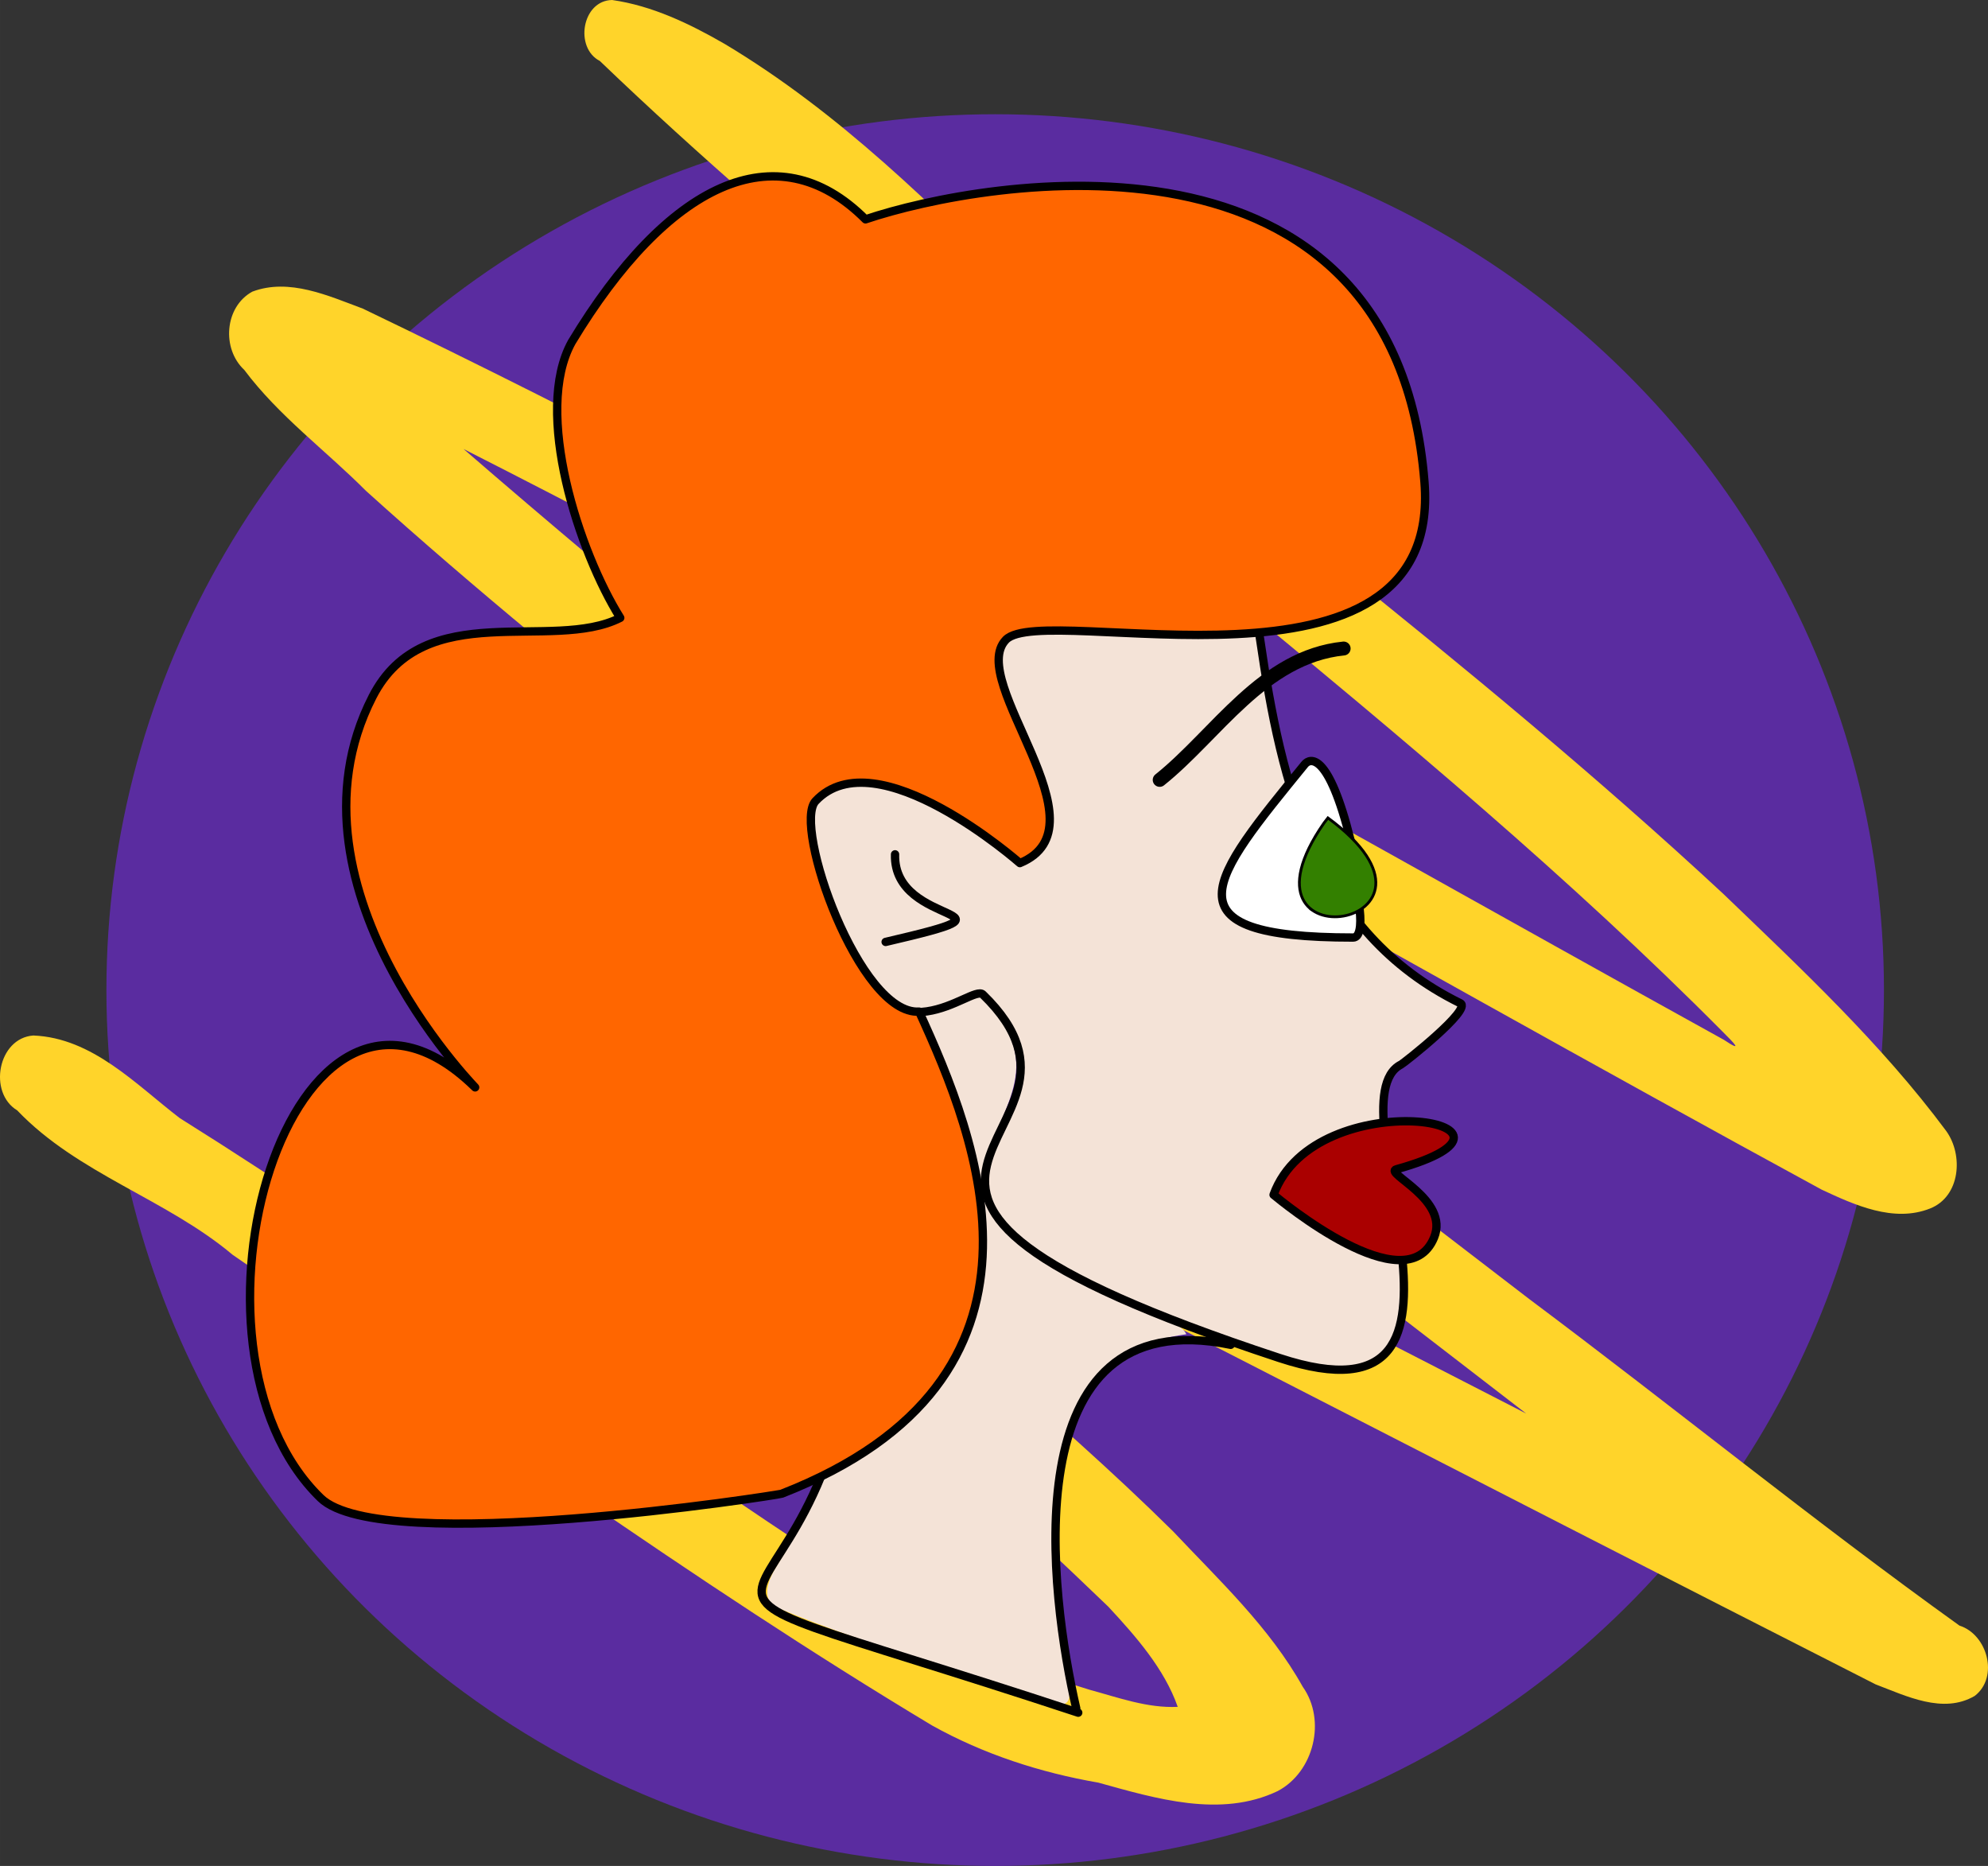 <?xml version="1.0" encoding="UTF-8" standalone="no"?>
<!-- Created with Inkscape (http://www.inkscape.org/) -->

<svg
   xmlns:dc="http://purl.org/dc/elements/1.1/"
   xmlns:cc="http://creativecommons.org/ns#"
   xmlns:rdf="http://www.w3.org/1999/02/22-rdf-syntax-ns#"
   xmlns:svg="http://www.w3.org/2000/svg"
   xmlns="http://www.w3.org/2000/svg"
   xmlns:sodipodi="http://sodipodi.sourceforge.net/DTD/sodipodi-0.dtd"
   xmlns:inkscape="http://www.inkscape.org/namespaces/inkscape"
   width="201.884mm"
   height="189.443mm"
   viewBox="0 0 715.335 671.254"
   id="svg21701"
   version="1.1"
   inkscape:version="0.91 r13725"
   sodipodi:docname="DoodleGinger.svg">
  <rect x="0" y="0" width="715.335" height="671.254" fill="#333333" stroke="none"/>
  <defs
     id="defs21703" />
  <sodipodi:namedview
     id="base"
     pagecolor="#ffffff"
     bordercolor="#666666"
     borderopacity="1.0"
     inkscape:pageopacity="0.0"
     inkscape:pageshadow="2"
     inkscape:zoom="0.63476244"
     inkscape:cx="82.600917"
     inkscape:cy="333.93808"
     inkscape:document-units="px"
     inkscape:current-layer="layer1"
     showgrid="false"
     fit-margin-top="0"
     fit-margin-left="0"
     fit-margin-right="0"
     fit-margin-bottom="0"
     inkscape:window-width="1600"
     inkscape:window-height="837"
     inkscape:window-x="-8"
     inkscape:window-y="-8"
     inkscape:window-maximized="1" />
  <g
     inkscape:label="Layer 1"
     inkscape:groupmode="layer"
     id="layer1"
     transform="translate(5.204,-185.76)">
    <g
       id="g26302">
      <g
         transform="translate(-691.597,-1.575)"
         id="g26294">
        <ellipse
           style="color:#000000;clip-rule:nonzero;display:inline;overflow:visible;visibility:visible;opacity:1;isolation:auto;mix-blend-mode:normal;color-interpolation:sRGB;color-interpolation-filters:linearRGB;solid-color:#000000;solid-opacity:1;fill:#5a2ca0;fill-opacity:1;fill-rule:nonzero;stroke:none;stroke-width:3;stroke-linecap:round;stroke-linejoin:round;stroke-miterlimit:4;stroke-dasharray:none;stroke-dashoffset:0;stroke-opacity:1;color-rendering:auto;image-rendering:auto;shape-rendering:auto;text-rendering:auto;enable-background:accumulate"
           id="path26292"
           cx="1044.485"
           cy="543.51"
           rx="319.805"
           ry="315.078" />
        <path
           style="color:#000000;display:inline;overflow:visible;visibility:visible;fill:#ffd42a;fill-opacity:1;fill-rule:nonzero;stroke:none;stroke-width:1px;stroke-linecap:butt;stroke-linejoin:miter;stroke-opacity:1;marker:none;enable-background:accumulate"
           d="m 906.648,187.335 c -10.849,0.181 -13.637,17.191 -4.422,21.932 71.976,69.034 151.383,129.606 227.901,193.398 60.5,50.027 121.063,100.327 176.395,156.093 3.588,3.585 7.503,7.503 0.126,2.618 C 1144.493,471.742 984.032,378.633 816.941,298.354 c -12.404,-4.612 -26.518,-11.101 -39.767,-6.099 -10.02,5.516 -11.054,20.562 -2.889,28.145 12.39,16.563 29.278,28.94 43.785,43.505 79.052,71.337 165.01,134.37 248,200.937 56.331,43.889 112.934,87.421 169.499,131.009 -121.832,-62.307 -242.79,-126.473 -366.698,-184.579 -11.448,-4.132 -26.133,-8.236 -36.56,0.439 -8.618,7.849 -5.382,21.965 2.831,28.828 11.866,12.913 26.545,22.813 38.994,35.134 70.724,62.769 142.893,124.032 211.039,189.629 9.931,10.687 20.19,22.352 24.998,36.05 -10.806,0.542 -21.396,-3.341 -31.715,-6.145 -29.309,-8.866 -56.888,-22.369 -82.621,-38.818 C 951.327,728.303 908.62,697.292 865.63,666.895 828.213,640.005 790.127,614.003 751.077,589.564 735.25,577.431 719.671,560.714 698.398,559.843 c -12.766,0.904 -16.372,20.573 -5.812,26.943 21.817,22.851 53.563,31.822 77.497,51.93 83.322,57.263 164.94,117.25 251.68,169.328 18.547,10.352 38.972,16.965 59.843,20.573 20.644,5.705 44.006,12.852 64.567,3.021 13.013,-6.897 17.544,-25.454 8.979,-37.514 -11.905,-21.359 -30.054,-38.269 -46.652,-55.905 -44.014,-43.496 -92.919,-81.608 -138.106,-123.836 -17.887,-15.916 -35.809,-31.796 -53.48,-47.953 148.496,74.867 296.131,151.501 444.367,226.834 10.992,4.161 24.302,10.842 35.701,4.137 8.741,-6.784 4.535,-22.079 -5.514,-25.27 -52.629,-37.768 -102.904,-78.665 -154.774,-117.448 -129.703,-99.562 -259.801,-198.811 -383.497,-305.822 165.474,83.948 325.764,177.772 488.647,266.414 11.851,5.537 25.994,12.012 39.062,6.793 10.9,-4.327 12.034,-19.239 5.769,-27.898 -23.356,-31.427 -52.159,-58.329 -80.304,-85.387 -45.292,-42.025 -93.025,-81.367 -141.22,-119.969 -82.172,-50.353 -135.192,-136.163 -218.031,-185.698 -12.537,-7.229 -26.022,-13.722 -40.472,-15.781 z"
           id="path26272"
           inkscape:connector-curvature="0" />
      </g>
      <path
         sodipodi:nodetypes="cccccccccccccc"
         inkscape:connector-curvature="0"
         id="path26243"
         d="m 349.36,532.183 c -8.402,1.425 -22.565,17.375 -29.392,21.461 14.115,25.961 27.865,58.435 13.649,87.127 -6.539,14.275 -18.264,25.148 -30.797,34.12 -4.609,25.937 -13.66,50.905 -27.91,73.154 -3.181,4.856 -7.466,13.71 0.562,16.502 33.116,13.763 67.948,23.121 101.991,34.323 4.748,-1.706 0.026,-9.484 0.591,-12.988 -4.827,-31.994 -9.124,-67.119 5.902,-96.994 7.036,-14.292 22.662,-21.135 37.705,-23.157 -2.3,-5.189 -14.352,-6.671 -20.474,-10.42 -19.247,-9.284 -42.889,-17.894 -52.006,-38.869 -4.289,-19.335 16.92,-36.064 9.855,-55.671 -2.802,-5.564 -2.09,-29.088 -9.676,-28.587 z"
         style="color:#000000;clip-rule:nonzero;display:inline;overflow:visible;visibility:visible;opacity:1;isolation:auto;mix-blend-mode:normal;color-interpolation:sRGB;color-interpolation-filters:linearRGB;solid-color:#000000;solid-opacity:1;fill:#f4e3d7;fill-opacity:1;fill-rule:nonzero;stroke:none;stroke-width:3;stroke-linecap:round;stroke-linejoin:round;stroke-miterlimit:4;stroke-dasharray:none;stroke-dashoffset:0;stroke-opacity:1;color-rendering:auto;image-rendering:auto;shape-rendering:auto;text-rendering:auto;enable-background:accumulate" />
      <path
         sodipodi:nodetypes="cssssssc"
         inkscape:connector-curvature="0"
         id="path26225"
         d="m 361.056,343.436 c 42.476,-9.747 80.79,28.405 87.185,72.468 7.535,51.92 19.784,105.06 72.02,130.758 4.349,2.139 -20.294,21.527 -21.334,22.055 -25.964,13.198 41.422,133.655 -43.808,105.551 -193.022,-63.646 -51.948,-77.761 -106.679,-130.758 -4.059,-3.93 -32.66,26.463 -51.031,-18.905 -20.259,-50.028 -18.555,-59.865 24.823,-59.865"
         style="fill:#f4e3d7;fill-rule:evenodd;stroke:#000000;stroke-width:3;stroke-linecap:round;stroke-linejoin:round;stroke-miterlimit:4;stroke-dasharray:none;stroke-opacity:1" />
      <path
         sodipodi:nodetypes="cssc"
         inkscape:connector-curvature="0"
         id="path26229"
         d="m 480.76,488.032 c -7.927,-31.906 -14.628,-29.595 -16.477,-27.325 -33.663,41.339 -51.665,62.323 17.396,62.323 9.725,0 -10.645,-68.918 -14.539,-11.028"
         style="fill:#ffffff;fill-rule:evenodd;stroke:#000000;stroke-width:3;stroke-linecap:round;stroke-linejoin:round;stroke-miterlimit:4;stroke-dasharray:none;stroke-opacity:1" />
      <path
         inkscape:connector-curvature="0"
         id="path26231"
         d="m 453.058,615.561 c 15.088,-41.355 104.454,-25.956 44.214,-9.17 -4.755,1.325 19.211,10.848 13.531,24.587 -9.99,24.164 -55.255,-13.368 -57.745,-15.417 z"
         style="fill:#aa0000;fill-rule:evenodd;stroke:#000000;stroke-width:3;stroke-linecap:round;stroke-linejoin:round;stroke-miterlimit:4;stroke-dasharray:none;stroke-opacity:1" />
      <path
         sodipodi:nodetypes="cc"
         inkscape:connector-curvature="0"
         id="path26233"
         d="m 316.859,493.098 c -0.807,27.113 51.768,18.683 -3.386,31.508"
         style="fill:none;fill-rule:evenodd;stroke:#000000;stroke-width:3;stroke-linecap:round;stroke-linejoin:round;stroke-miterlimit:4;stroke-dasharray:none;stroke-opacity:1" />
      <path
         inkscape:connector-curvature="0"
         id="path26237"
         d="m 478.277,419.054 c -29.149,2.967 -45.764,30.955 -66.195,47.262"
         style="fill:none;fill-rule:evenodd;stroke:#000000;stroke-width:5;stroke-linecap:round;stroke-linejoin:round;stroke-miterlimit:4;stroke-dasharray:none;stroke-opacity:1" />
      <path
         inkscape:connector-curvature="0"
         id="path26239"
         d="m 437.636,669.542 c -79.564,-16.351 -64.812,91.116 -55.586,130.758"
         style="fill:none;fill-rule:evenodd;stroke:#000000;stroke-width:3;stroke-linecap:round;stroke-linejoin:round;stroke-miterlimit:4;stroke-dasharray:none;stroke-opacity:1" />
      <path
         inkscape:connector-curvature="0"
         id="path26241"
         d="M 303.573,644.336 C 300.381,794.767 189.017,737.987 382.771,801.875"
         style="fill:none;fill-rule:evenodd;stroke:#000000;stroke-width:3;stroke-linecap:round;stroke-linejoin:round;stroke-miterlimit:4;stroke-dasharray:none;stroke-opacity:1" />
      <path
         sodipodi:nodetypes="ccc"
         inkscape:connector-curvature="0"
         id="path26256"
         d="m 471.218,481.811 c -36.478,52.369 54.866,37.511 1.4,-1.815 z"
         style="fill:#338000;fill-rule:evenodd;stroke:#000000;stroke-width:1px;stroke-linecap:butt;stroke-linejoin:miter;stroke-opacity:1" />
      <path
         sodipodi:nodetypes="csscscssssccc"
         inkscape:connector-curvature="0"
         id="path26227"
         d="m 306.233,264.666 c 43.29,-14.586 190.44,-40.175 201.128,94.524 6.702,84.468 -136.773,42.4 -150.619,56.714 -14.378,14.864 37.18,67.142 5.029,80.345 0,0 -51.658,-45.583 -73.528,-22.306 -8.333,8.869 15.879,77.135 37.277,75.733 20.809,45.448 56.514,132.029 -49.428,173.429 -1.253,0.49 -143.899,22.888 -165.909,1.575 -56.433,-54.645 -10.441,-211.672 55.226,-148.087 6.403,6.2 -72.637,-69.847 -36.56,-140.21 18.609,-36.295 64.506,-15.841 89.127,-28.357 -14.747,-23.561 -31.419,-74.057 -17.426,-99.25 34.172,-56.61 73.536,-76.318 105.683,-44.111 z"
         style="fill:#ff6600;fill-rule:evenodd;stroke:#000000;stroke-width:3;stroke-linecap:round;stroke-linejoin:round;stroke-miterlimit:4;stroke-dasharray:none;stroke-opacity:1" />
    </g>
  </g>
</svg>
